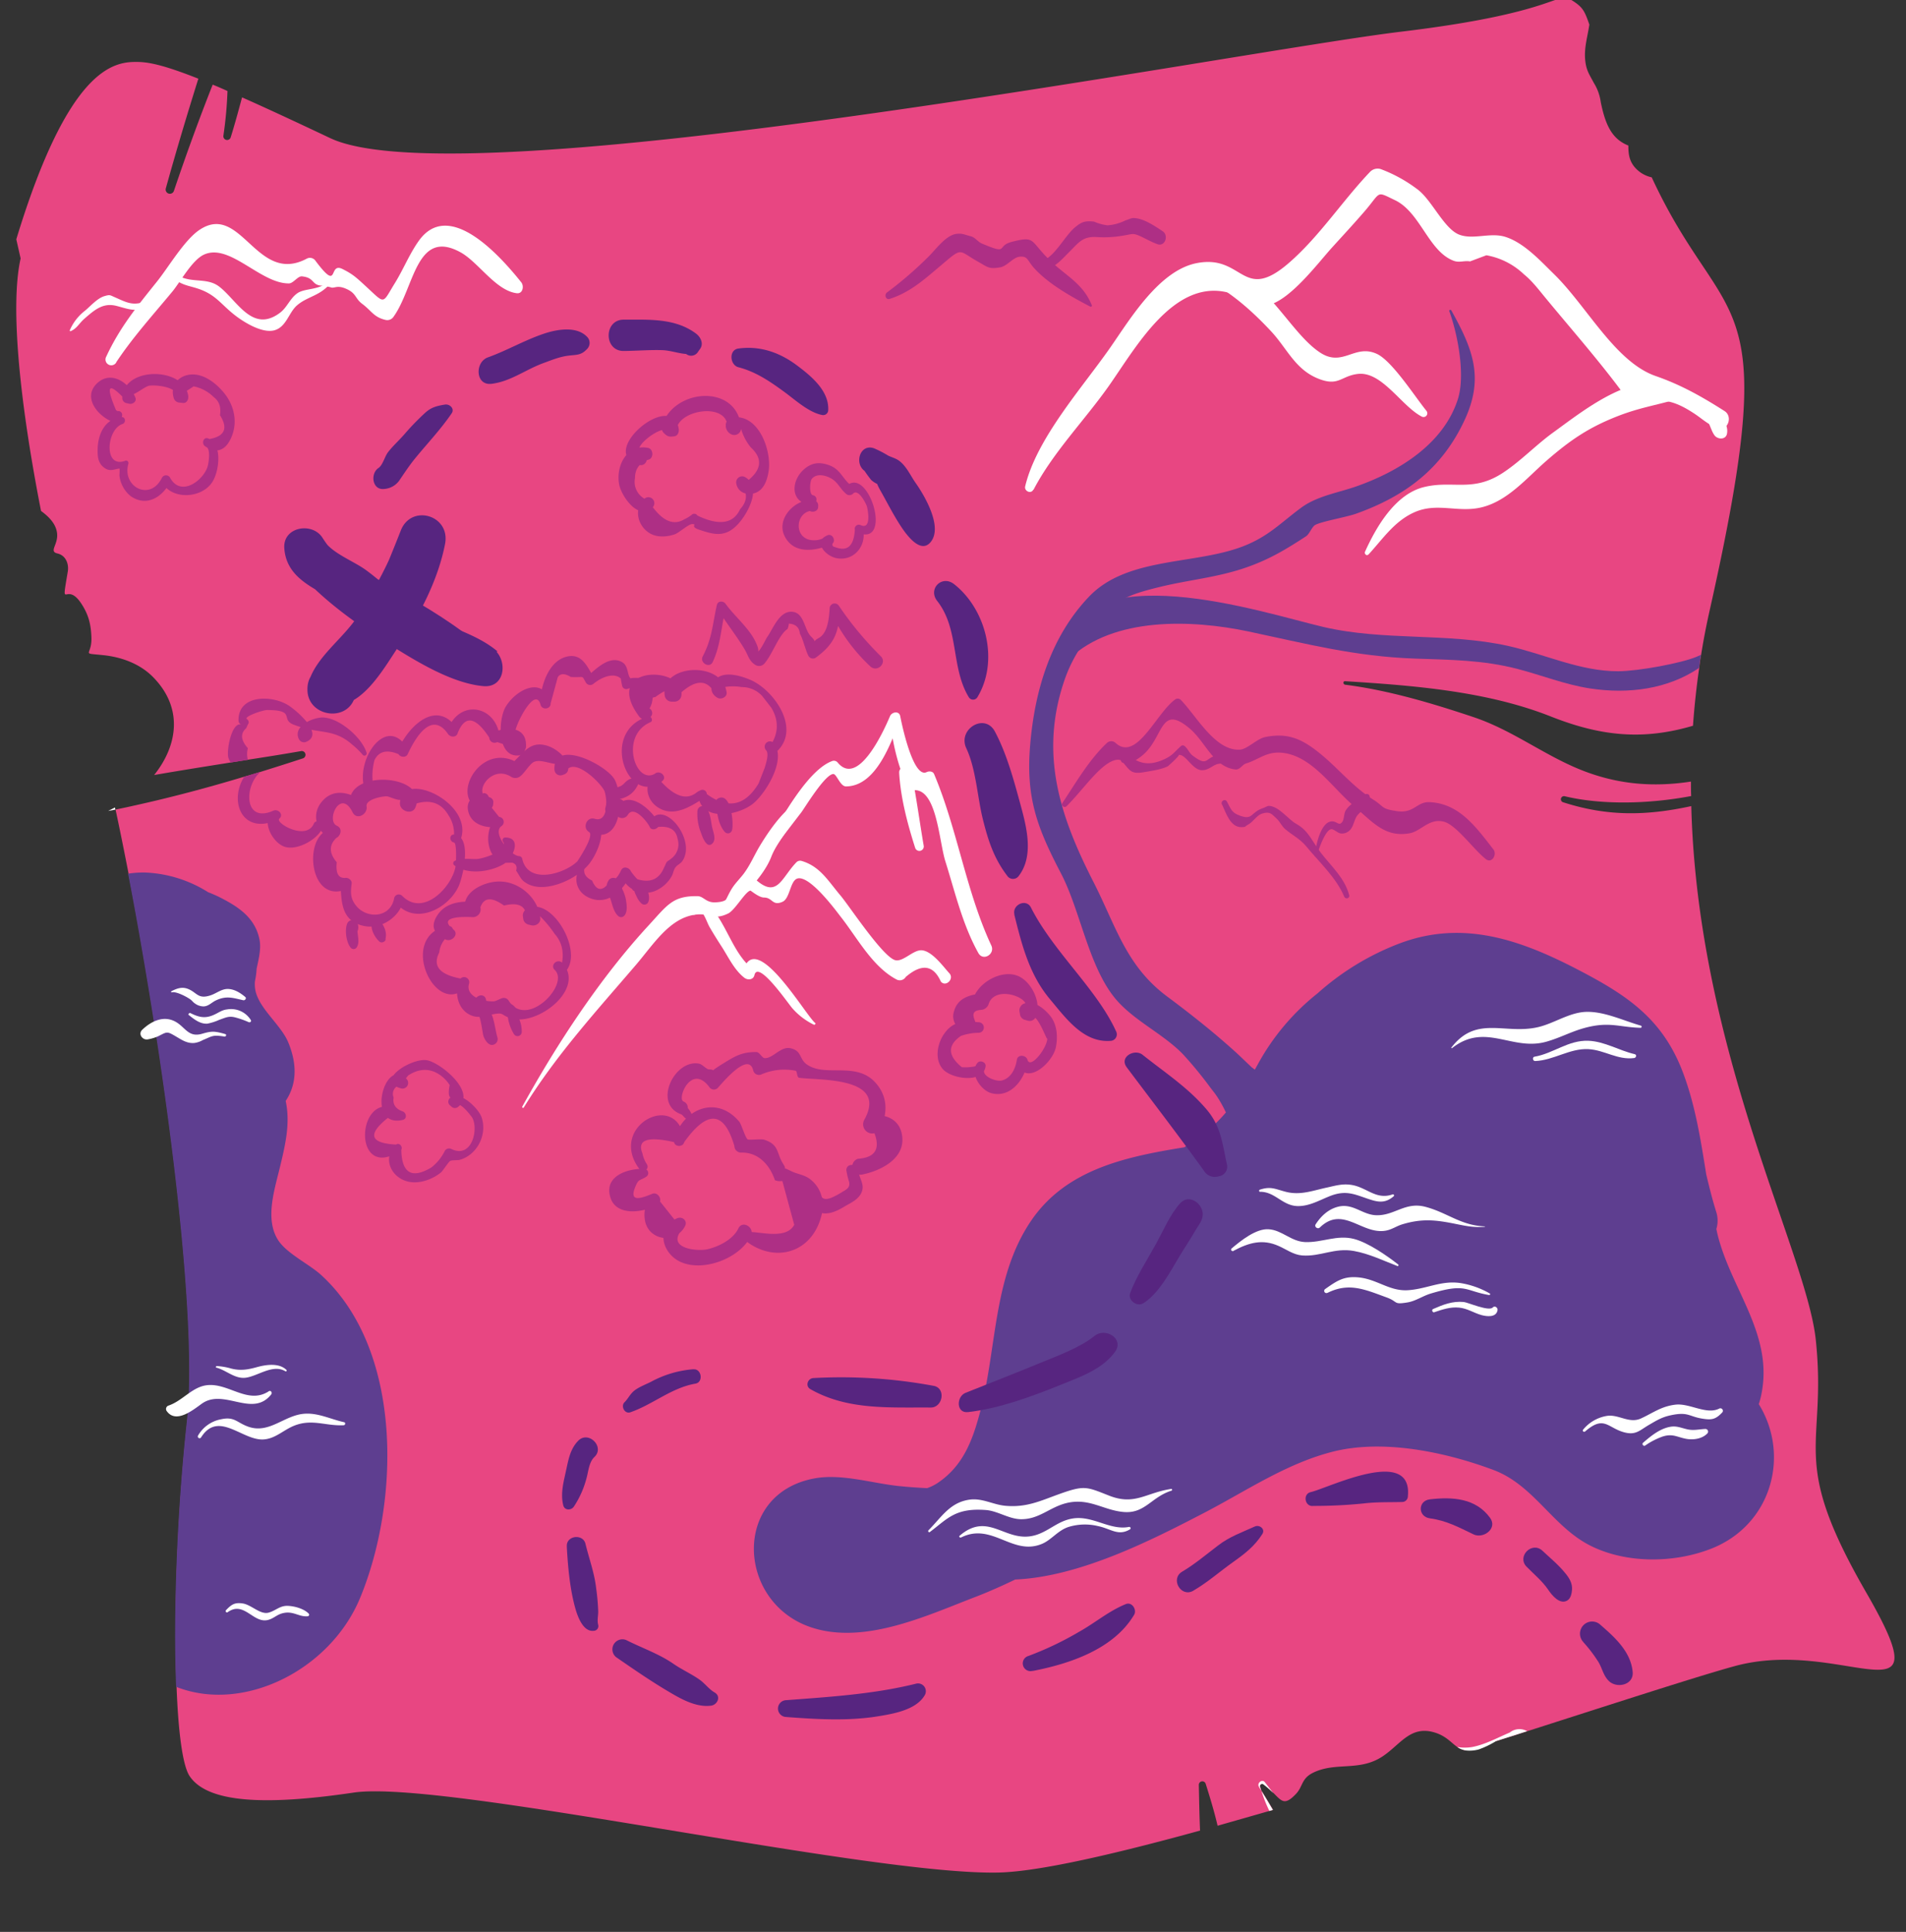 <svg xmlns="http://www.w3.org/2000/svg" viewBox="0 0 760 770"><rect x="0" y="0" width="760" height="770" fill="#333333" stroke="none"/><defs><style>.cls-1{fill:#572580;}.cls-2{fill:#e84682;}.cls-3{fill:#5e3e90;}.cls-4{fill:#fff;}.cls-5{fill:#ae2f85;}</style></defs><g id="Vrstva_1" data-name="Vrstva 1"><path class="cls-1" d="M239.37,564.36c1.47,1.27,3.23.68,4.88.39s2.95-.49,4.32-.76c3-.59,5.94-1.3,8.91-1.93a73.89,73.89,0,0,0,8.76-2.33c3.38-1.16,7.73-2.46,8.42-6.48a3.35,3.35,0,0,0-2.29-4,7.92,7.92,0,0,0-2.46-.35,8.46,8.46,0,0,0-3.57,1.3c-.68.35-1.36.67-2,1l-.87.39.15-.06-.54.22c-2.89,1.15-5.86,2.06-8.82,3a64.44,64.44,0,0,0-9.05,3.12,32.12,32.12,0,0,0-3.93,2.09,6.16,6.16,0,0,0-2,1.71,2.37,2.37,0,0,0,.18,2.74Z"/><path class="cls-1" d="M359.4,679.77c-.67,1.16-2.14.59-1.06.59.25,0,.5-.05.76,0a12.77,12.77,0,0,0,2.39-.08c1.73-.25,3.77-.57,5.27-.77,3.57-.47,7.11-1.13,10.69-1.62,2.67-.38,5.36-.7,8-1.28,3.29-.72,8.41-2,8.53-6.13l-.51,1.9c.09-.2.76-1.71.32-.71a4.52,4.52,0,0,0,.45-1.82,3.1,3.1,0,0,0-2.25-3,8.17,8.17,0,0,0-1.77-.17l1.9.51c-1.74-1-3.09-.55-4.77.14.65-.27.22-.09-.19,0l-.93.31c-1.39.42-2.79.79-4.22,1.08-2.77.56-5.58.88-8.36,1.36-3.95.69-7.86,1.47-11.76,2.42a19.73,19.73,0,0,0-5,1.64,4.09,4.09,0,0,0-1.77,5,2.35,2.35,0,0,0,4.25.56Z"/><path class="cls-1" d="M280.11,555a24.71,24.71,0,0,0,3.64.86c1.07.09,2.15.06,3.22.12,2.42.13,4.84.29,7.26.45s4.72.31,7.07.57,4.88.82,7.2.58a3.71,3.71,0,0,0,0-7.42,56.11,56.11,0,0,0-7,.19c-2.43.06-4.86-.06-7.3-.12s-4.68-.07-7,0c-1.15,0-2.32.08-3.46.2a13.17,13.17,0,0,0-3.64,1.19c-1.47.58-1.82,2.91,0,3.35Z"/><path class="cls-1" d="M519.25,311.08a12.48,12.48,0,0,0,3.62-3.51,30,30,0,0,0,2.68-3.93,71.88,71.88,0,0,0,4.09-9.3c1.07-3,2-6,3.17-8.9.52-1.34,1.11-2.67,1.53-4a10.93,10.93,0,0,0,.59-2.88,7.38,7.38,0,0,0-.19-1.7,2.25,2.25,0,0,0-.41-1.05q.39,1.61.27.63c-.17-2-2.49-4-4.48-2.57a7.31,7.31,0,0,0-1.09.91l1.44-.84a7,7,0,0,0-4.18,3.9,29.31,29.31,0,0,0-1.69,4.79c-.81,3-1.61,5.91-2.47,8.85s-1.67,5.89-2.69,8.77c-.52,1.48-.93,3-1.51,4.44a22.89,22.89,0,0,0-1.47,4.29,1.92,1.92,0,0,0,2.79,2.14Z"/><path class="cls-1" d="M534.33,263.55c.5-1,1-2.11,1.43-3.18.23-.51.44-1,.65-1.54.1-.23.53-.81.11-.2a10.35,10.35,0,0,0,1.09-2.53,60.79,60.79,0,0,0,2.39-9.4,58.8,58.8,0,0,0,1.14-10.24c0-3.65-.31-7.67-3.8-9.72-2.34-1.37-4.66.06-5.59,2.28.82-1.93-.39.95-.3.68a5.66,5.66,0,0,0-.15.59,11.08,11.08,0,0,0-.14,2.7c0,1.31.21,2.61.23,3.92a88.4,88.4,0,0,1-.4,8.91c-.14,1.5-.28,3-.45,4.5-.08.76-.18,1.51-.27,2.27.14-1.09,0,.12-.06.34-.08.61-.17,1.22-.24,1.83-.15,1.33-.14,2.64-.3,4,0,.26-.07.51-.1.76s0,.33,0-.08c0,.16-.05.32-.07.48-.1.51-.18,1-.28,1.52a2.83,2.83,0,0,0,1.61,3.3,2.77,2.77,0,0,0,3.49-1.15Z"/><path class="cls-1" d="M532.42,209.23a15,15,0,0,0-.11-2.22c-.1-.68.05.62,0-.31,0-.14,0-.29,0-.42-.11-.52,0,0-.1.24.57-1.36-.28-3.9-.51-5.38-.08-.5,0,.38,0,.38a3,3,0,0,1-.07-.62c0-.31,0-.63,0-1s-.08-.63-.12-.92c-.18-1.34-.06-.29,0,0a10.57,10.57,0,0,1-.14-1.13c-.17-1.42-.33-2.84-.49-4.26-.68-6.11-1.4-12.27-4-17.91-1.63-3.52-4.61-8.1-8.85-8.28-3.18-.14-4.85,3-4.37,5.74a8.16,8.16,0,0,0,2.23,3.56c.16.18.58.86.79.93q-.68-.9-.21-.27l.34.5A19.2,19.2,0,0,1,518,180c.19.37.36.74.54,1.11.58,1.26-.19-.56.11.26a53.2,53.2,0,0,1,2.52,10.05c.56,3.42.76,7,1.69,10.37a43.55,43.55,0,0,0,1.35,4.75,4,4,0,0,0,1.06,1.82c-.32-.47-.37-.51-.14-.13s.38.66.57,1a8.94,8.94,0,0,0,1.78,2.1,2.94,2.94,0,0,0,5-2.06Z"/><path class="cls-1" d="M506.65,155.13c-.1-.12-.21-.24-.31-.37,0,0,.3.39.11.13a11.58,11.58,0,0,0-.88-1.11,17.47,17.47,0,0,0-1.4-1.31,18.82,18.82,0,0,0-4-2.59,48.59,48.59,0,0,0-9.19-3.42,64.6,64.6,0,0,0-19.79-1.8A26.09,26.09,0,0,0,460.8,147a4.29,4.29,0,0,0-1.76,5.37,4.38,4.38,0,0,0,5.07,2.49c.19,0,1.2-.18.35-.07l.74-.09c.76-.1,1.5-.28,2.26-.41a7.65,7.65,0,0,0,.94-.15,5.26,5.26,0,0,0-.54.07l1.37-.18c.8-.11-1,.11.06,0l1.18-.11a59.34,59.34,0,0,1,8.64-.11c1.52.09,3,.22,4.55.41a3.31,3.31,0,0,0,.68.08l-.36-.05,1,.16c.84.13,1.67.28,2.5.44a77.41,77.41,0,0,1,8.49,2c1.38.43,2.71,1,4.07,1.45l1,.34c.24.09,1.05.44.38.14.45.2.89.4,1.34.57.09,0,.54.21.2.05s.26.18.27.19a2.82,2.82,0,0,0,3.63-.73,2.87,2.87,0,0,0-.22-3.69Z"/><path class="cls-1" d="M451.83,163.62c-.62.5-1.25.95-1.87,1.49l1.2-.69c-1.73.66-2.63,2.11-3.74,3.51-.17.21,0,0-.26.32a15,15,0,0,0-1,1.3c-.4.63-.76,1.29-1.12,1.94a66.75,66.75,0,0,0-3.83,8.44,67.52,67.52,0,0,0-2.45,8.26c-.7,2.92-1.46,6.3-.76,9.3s4.92,3.37,6.4.84c1.35-2.34,1.76-5.34,2.33-7.94s1.34-5.32,2.11-7.95a79,79,0,0,1,2.68-7.81c-.18.44.09-.2.15-.35s.25-.57.39-.85c.23-.5.47-1,.66-1.51,0,0,.35-.93.19-.55.59-1.42,1.61-2.76,1.64-4.34l-.37,1.37c.32-.74.6-1.49,1-2.18,1.24-2.23-1.54-4.11-3.37-2.6Z"/><path class="cls-1" d="M430.83,211.64a8.36,8.36,0,0,1-.09,2.16q.38-1.08-.12.18c0,.2-.08.41-.13.61s-.15.6-.24.9a16.9,16.9,0,0,1-1.57,3.72c-.75,1.42-1.65,2.79-2.53,4.14-.46.7-.95,1.4-1.44,2.08l-.77,1c-.17.22-.15.2,0-.06l-.45.58c-2.13,2.65-4.34,5.24-6.58,7.8-1.05,1.2-2.06,2.4-3,3.66a15.54,15.54,0,0,0-1.53,2.24,3.2,3.2,0,0,0-.46,1c-.23,1.31-.18,1.31.16,0,.12.22-.51,1.19-.65,1.54-1,2.38,2.45,5,4.52,3.47a8.7,8.7,0,0,1,1.12-.79l-1.77.47a4.55,4.55,0,0,0,2.82-1.1l.43-.44c-.42.33-.39.3.1-.08.7-.61,1.31-1.29,1.95-2,1.11-1.19,2.14-2.45,3.2-3.68a96,96,0,0,0,6.81-8.76,35.89,35.89,0,0,0,4.67-9.45,19.54,19.54,0,0,0,.41-9.93c-.55-2.76-4.95-2.12-4.87.66Z"/><path class="cls-1" d="M398.23,251.92a45.05,45.05,0,0,1-7.52,6.93c-.33.27-.81.62-1.51,1.12s-1.34.94-2,1.39c-1.4.92-2.81,1.84-4.24,2.73-3.36,2.08-6.78,4.06-10.12,6.19A46.55,46.55,0,0,0,369,273a11.36,11.36,0,0,0-1.13.95,4.84,4.84,0,0,0-1.06,1.66c-.59,1.39-.21.16.66-.84l4.58-.59h0l1.73,2.25c0-.07,0-.13-.06-.2a3.66,3.66,0,0,0-3.41-2.59,4,4,0,0,0-3.79,2.81c-.63,1.62.44,3.39,1.73,4.26,1.55,1.06,3.69.57,5.14-.35a11.74,11.74,0,0,0,2.08-1.63c-.68.74-.44.32-.12.1l1-.65c3.57-2.37,7.26-4.54,10.88-6.83a68.68,68.68,0,0,0,9-6.73,31,31,0,0,0,3.8-4.16,35,35,0,0,0,3.16-4.75,3.12,3.12,0,0,0-4.9-3.78Z"/><path class="cls-1" d="M354.12,277.56a12.34,12.34,0,0,1-1.22.38l-.66.17c-.32.09-.36-.08.16,0a4,4,0,0,0-.49,0,22.22,22.22,0,0,0-4.63.68c-3.4.61-6.78,1.46-10.17,2.15-3.67.74-7.37,1.44-11.08,2l-2.78.41c-.75.11.25,0,.33,0-.27,0-.53.07-.8.1l-1.32.16c-1.63.19-3.26.35-4.89.46s-3,.16-4.43.12c-.58,0-1.15-.1-1.73-.13,1.74.1.73.09.27,0s-.85-.1-1.28-.17c1.32.18,1.25.17-.22,0-.42.05-.84.1-1.26.17-3.15.46-4.21,5.24-1.9,7.21s6.19,1.85,9.22,1.67a101.13,101.13,0,0,0,11.12-1.39,127.73,127.73,0,0,0,22-5.42,15.37,15.37,0,0,0,5.38-2.76s-.59.46-.19.16a6.31,6.31,0,0,0,.81-.68c-.56.56.13-.05.36-.19.58-.37,1.12-.78,1.66-1.2,1.8-1.41-.16-4.62-2.25-3.85Z"/><path class="cls-1" d="M191.41,249.79a19.35,19.35,0,0,1,2.39.83c.46.21,1.73.88,2.47,1.3.45.26.91.52,1.35.8.09.05,1,.61.3.14.42.27.78.59,1.2.86,1,.64,2,1.3,3,2,.2.14,1.54,1.15.88.64q.76.6,1.53,1.23c1,.79,1.9,1.61,2.84,2.44,1.77,1.57,3.51,3.16,5.29,4.71,2.19,1.9,6.15,4.71,8.78,2s-.34-6.34-2.49-8.32a85.87,85.87,0,0,0-12.32-9.4,27.25,27.25,0,0,0-7.66-3.55,15.29,15.29,0,0,0-4-.52,8.19,8.19,0,0,0-1,.11c-.31.07-.32.08,0,0l-.54,0a6.47,6.47,0,0,0-1.89.47c-1.85.78-2.2,3.49,0,4.15Z"/><path class="cls-1" d="M231.25,274.79l.08.15c-.29-.66-.25-.55.13.34a5.5,5.5,0,0,0,.77,1c.31.34.63.66.93,1a26.13,26.13,0,0,0,2.52,2.3,50.85,50.85,0,0,0,7,4.88,45,45,0,0,0,8,3.78,20.19,20.19,0,0,0,7.72,1.36,21.87,21.87,0,0,0,2.55-.29c.25,0,.49-.09.74-.16l1.11-.47q2.08-1.53-.43.11c.48.23,2.49-1.25,2.81-1.57,1.28-1.27.57-1.15.42-.57a9,9,0,0,1,1.07-1.3,3.65,3.65,0,0,0-2.06-5.44,4.2,4.2,0,0,0-2.14,0c-1.28.28.79-.26,1,.14-.3-.56-3-.08-3.47.15h1.69a3.29,3.29,0,0,0-1.49-.14c-.25,0-.5.05-.76.06a11.75,11.75,0,0,1-1.57,0c-.48,0-1-.34.19,0a5.4,5.4,0,0,0-.82-.14c-.56-.11-1.13-.21-1.69-.34a30.43,30.43,0,0,1-3.48-1.08l-.88-.34c-1-.41,1,.45,0,0-.68-.31-1.37-.62-2-.95-2.65-1.3-5.21-2.73-7.83-4.06-1.92-1-1-.22-.81-.35a5.15,5.15,0,0,1-1-.49,18.21,18.21,0,0,0-2.36-1,11.33,11.33,0,0,0-3.49-.73,2.84,2.84,0,0,0-2.42,4.23Z"/><path class="cls-1" d="M276.17,293.15l.49,0c.07,0,.48.07.08,0s.44.09.56.12c.33.07.66.18,1,.25.11,0,.47,0,.07,0s.13.05.28.12c1.43.67,2.92,1.15,4.4,1.71a24.14,24.14,0,0,0,8.1,2,10.61,10.61,0,0,0,2.58-.25,4.66,4.66,0,0,0,3.52-3.78,4,4,0,0,0-2.46-4.31,5.3,5.3,0,0,0-2-.49,9,9,0,0,0-1.37.18c.24,0,1.12-.07.4-.07-.53,0-1.07-.05-1.6-.05s1,.14.45.06l-1.28-.17.43.06c-.16,0-.33-.06-.5-.09-1.29-.22-2.58-.51-3.87-.79a22.09,22.09,0,0,0-5.23-.75,27,27,0,0,0-4.83.43,3,3,0,0,0,.79,5.79Z"/><path class="cls-2" d="M691.66,664.07C677.29,668,646.15,678.12,609,690h0c-1.76.54-3.52,1.13-5.32,1.71-2.34.72-4.73,1.49-7.12,2.25h0c-3.92,1.22-7.84,2.48-11.85,3.74a8.4,8.4,0,0,1-3.61-1.39c-2.43-1.67-4.32-4.24-8.69-5.68-9.73-3.15-13.65,4.24-20.73,9.15-9.5,6.57-19,2.2-28.25,6.85-4.55,2.29-3.92,5.49-6.67,8.37-4.46,4.69-5.63,3-8.87-.26a34.28,34.28,0,0,0-4.1-3.61.89.89,0,0,0-1.31,1c.18.5.36,1.08.59,1.67,1.53,2.48,3.06,5,4.55,7.57-.5.13-.95.27-1.4.4-7,2-14,4-20.72,5.91-1.31-5.64-3-11.18-4.73-16.67a1.4,1.4,0,0,0-2.75.36c.13,6,.22,12.12.49,18.24-34.69,9.55-64.25,16.31-80.11,16.72-51.76,1.3-221.58-37.17-257.4-31.86s-58.39,4-65.42-6.62c-2.74-4.14-4.5-17.39-5.18-35.64-1.17-28.43.23-69,4.28-105.88.09-1,.23-2.07.32-3.2.18-2.43.36-5,.45-7.84,1.21-33.52-4.82-89-12.93-142-.32-2.07-.63-4.14-1-6.17-3.24-20.68-6.76-40.82-10.27-59-1.76-9-3.47-17.57-5.18-25.46,2.75-.54,5.4-1.12,7.79-1.66,14.69-3.25,29.2-7.12,43.57-11.45,1.49-.4,3-.85,4.42-1.3a2.85,2.85,0,0,0,.54-.18l1.44-.41q8.52-2.64,17-5.41a1.5,1.5,0,0,0-.81-2.88c-7,1.22-14.06,2.34-21.09,3.42L92,303.9c-10.18,1.62-20.41,3.24-30.54,5,9.23-11.53,11.89-26.54-.45-39.06-5.19-5.27-12.48-7.93-19.69-8.7-9.47-1-4.6.45-4.87-7.07-.18-5.32-1.17-9.19-4.1-13.61-6.13-9.19-8.11,4-5.32-12.66.5-3-.76-6.44-4.14-7.21-3.79-.9,1-3.83-.32-9.1-.76-3.15-3.24-5.67-6.21-7.84C8.58,164,3.71,123.27,8.22,103L6.5,95.38C27.32,26.9,45.39,24.55,54.67,24.69c4.95,0,11.4,1.53,24.42,6.67-4.55,14.51-8.92,29.1-13,43.84a1.69,1.69,0,0,0,3.25.9C74.09,62,79.27,47.76,84.81,33.74c1.85.73,3.78,1.58,5.9,2.53A160.13,160.13,0,0,1,89.09,54a1.5,1.5,0,0,0,2.88.81c1.67-5.32,3.11-10.68,4.55-16,9.33,4.14,20.82,9.46,35.1,16.22C184.7,80.2,492.51,20.59,558.84,12.61s61-17.25,69-11.8c3.28,2.25,4.1,3.74,5.9,9v0c-.68,4.64-2.12,9.14-1.67,14,.41,4.24,1.58,5.68,3.43,9.19a19.38,19.38,0,0,1,2.79,7.71c1.8,8.78,4.28,14.64,11,17.3,0,4,.49,7.52,4.77,10.68a12.81,12.81,0,0,0,4.55,2c29.38,63.39,52.9,40.1,23.16,172.34-1.35,6-2.52,12-3.47,18-.31,1.76-.58,3.52-.76,5.23-1.13,7.75-1.94,15.45-2.48,23-19.87,5.86-36.63,4.24-56.68-3.69-25.5-10.09-54.7-12.35-82-14.06-.95-.09-.9,1.26,0,1.4,17.12,2.16,34.83,7.43,51.23,12.93,16,5.36,28.79,15.77,44.47,21.67,14,5.27,27.79,6.22,42.17,4,0,1.94,0,3.87.09,5.77-17.62,3.33-36.27,3.47-50.37.09a1.24,1.24,0,0,0-.68,2.39c17.75,5.72,33.21,5.4,51.09,1.53,2.53,97.9,46,177.88,49.65,212.75,4.6,43.79-11.22,46.45,20.19,100.83S735.32,652.13,691.66,664.07Z"/><path class="cls-3" d="M487.94,483.94c2.85,18.09.25,35.45-8.36,51.6a2.3,2.3,0,0,0,2,3.44c9.36.1,14.91-9.29,17.76-17.19,5.11-14.16,1.06-27.57-4.62-40.69-1.79-4.16-7.34-.92-6.75,2.84Z"/><path class="cls-3" d="M466.5,543.53c-13.86,13-34.35,24.16-53.61,25.53a2.48,2.48,0,0,0-.65,4.84c21.71,8.22,45.82-9,60.48-24.14,3.95-4.09-2.09-10.1-6.22-6.23Z"/><path class="cls-3" d="M277.56,138.84a.18.18,0,0,0,0-.36.18.18,0,0,0,0,.36Z"/><path class="cls-3" d="M701.31,559.66c.24-.86.52-1.73.73-2.6,5.81-24.71-11.83-42.79-17.26-65.37-.14-.61-.26-1.24-.4-1.85a11.36,11.36,0,0,0-.11-7c-1.51-4.85-2.74-9.79-3.92-14.75-2.18-13.61-4.3-27.25-9.13-40.21-8.1-21.77-22.32-31.16-42.07-41.42-22.64-11.76-45.62-20-71-10.47a104.69,104.69,0,0,0-32.73,19.88,92.66,92.66,0,0,0-24,28.55c-9.1,16.5-16.45,25.09-29.21,32.87l-1.54.24c-22.95,3.77-46.12,9-59.75,29.36-15.06,22.48-13.34,50.33-20.13,75.93-3,11.28-6.73,21.45-17,28.31a19.14,19.14,0,0,1-4.11,2c-3.45-.17-6.91-.41-10.4-.75-10.93-1-23.24-5.11-34.21-3.19-33.17,5.84-31.41,49.15-2,59.29,21.27,7.35,46.38-4.52,65.88-12,5.43-2.09,10.68-4.44,15.85-6.93,25.86-1.11,54.48-15.76,75.2-26.5,16.64-8.63,32.47-19.5,50.95-24.33,20.19-5.29,45.08-.09,64.43,7.11,16.15,6,23.6,22.42,38.46,30.06,14.44,7.41,33.71,7.19,48.55,1.34C706.39,607.77,713.93,580.07,701.31,559.66Z"/><path class="cls-1" d="M294.44,146.37c7,1.81,12.64,5.7,18.35,9.87,4.28,3.13,9.68,8.13,15,9.16a2,2,0,0,0,2.45-1.86c.44-7.81-6.9-13.75-12.59-18-6.89-5.13-14.69-7.79-23.21-6.63-3.93.53-3.44,6.57,0,7.46Z"/><path class="cls-1" d="M344.73,187.69q1.25,1.86,2.64,3.61a9.54,9.54,0,0,0,2.38,1.57,20.91,20.91,0,0,0,1.38,2.77c2.37,4.2,4.6,8.59,7.16,12.67,2,3.2,8.4,13.21,12.85,7.68,4.88-6.06-2.58-18.59-6-23.45-2.13-3-3.9-7.21-7.11-9.22-1.18-.74-3-1.27-3.85-1.71a43.56,43.56,0,0,0-5.64-2.92c-5.6-2-8,6-3.8,9Z"/><path class="cls-1" d="M373.71,239.54c8.86,11.28,5.37,26.55,12.63,38.41a2,2,0,0,0,3.35,0c8.81-14.46,3.53-35.11-9.26-45.13-4.84-3.79-10.53,1.88-6.72,6.72Z"/><path class="cls-1" d="M385.3,298.22c3.93,8.4,4.4,19.51,6.64,28.44,2.1,8.41,4.36,15.41,9.64,22.35a2.79,2.79,0,0,0,4.71,0c6.07-8,3-19.59.61-28.35-2.66-9.73-5.46-20.22-10.2-29.1-4.06-7.59-14.95-.92-11.4,6.66Z"/><path class="cls-1" d="M404.44,364.51c3,12.09,6,23.95,14.23,33.75,6.41,7.64,13.33,17.37,24.07,16.6A2.6,2.6,0,0,0,445,411c-7.62-16.74-25.09-31.79-33.92-49.29-1.89-3.74-7.55-1.09-6.59,2.78Z"/><path class="cls-1" d="M449.2,425.3c10.34,13.78,20.84,27.4,30.93,41.42a5,5,0,0,0,5.45,2.21l1-.23a3.86,3.86,0,0,0,2.64-4.66c-1.88-8.37-2.27-15.06-8.23-22-7.46-8.71-16.5-14.55-25.39-21.63-3.24-2.57-9.37.89-6.36,4.91Z"/><path class="cls-1" d="M372.27,552.35a201.71,201.71,0,0,0-47.94-3.1c-2.27.12-3.34,3.21-1.2,4.42,14.85,8.46,31.52,7.19,48,7.33,4.82,0,6.15-7.72,1.17-8.65Z"/><path class="cls-1" d="M276.56,545.73a42.15,42.15,0,0,0-16.79,4.91c-2.14,1.11-4.64,2-6.58,3.42s-2.64,3.34-4.18,4.84,0,4.75,2.31,4c9-3.1,16.39-9.77,26-11.43,3.2-.56,2.48-5.94-.78-5.71Z"/><path class="cls-1" d="M230.54,574.26c-3.08,3.16-3.81,7.17-4.72,11.32-1,4.79-2.44,9.49-1.22,14.41.52,2.07,3.1,2.06,4.19.55a37.72,37.72,0,0,0,5-11.1c.83-2.8,1-6.63,3.21-8.71,4.29-4-2.34-10.7-6.47-6.47Z"/><path class="cls-1" d="M226,616.3c.43,8.05,1.25,17.2,3.46,24.93.91,3.17,3.11,9.28,7.29,8.76a1.87,1.87,0,0,0,1.78-2.34c-.48-1.83,0-3.47,0-5.3a87.21,87.21,0,0,0-.81-9.26c-.69-6.17-2.82-11.79-4.27-17.79-1-4.1-7.66-3.3-7.43,1Z"/><path class="cls-1" d="M245.71,660.52c6.56,4.52,13.37,9.23,20.21,13.3,5.14,3.06,11.41,6.81,17.61,6,2.57-.34,4.09-3.72,1.42-5.25-2.26-1.3-3.85-3.59-6-5.11-3.34-2.36-7.09-4-10.44-6.33-5.8-4-12.52-6.28-18.8-9.45a4,4,0,0,0-4,6.84Z"/><path class="cls-1" d="M313.38,684.33c12.07.9,24.37,1.68,36.4-.22,6.24-1,15.6-2.53,19-8.54a3.11,3.11,0,0,0-3.48-4.52c-16.85,4.2-34.67,5.29-51.92,6.59a3.35,3.35,0,0,0,0,6.69Z"/><path class="cls-1" d="M411.72,666c14.81-2.85,32.36-8.69,40.5-22.4,1.18-2-.84-5.25-3.28-4.27-6.79,2.73-12.24,7.47-18.57,11a128.3,128.3,0,0,1-20.29,9.68,3.08,3.08,0,0,0,1.64,5.94Z"/><path class="cls-1" d="M475.81,634c5.71-3.31,10.57-7.65,15.93-11.45,4.65-3.3,8.54-6.31,11.61-11.14,1.29-2-1.16-3.85-3-3-5.1,2.33-10,4-14.55,7.49-4.77,3.6-9.26,7.46-14.42,10.51-4.87,2.88-.47,10.45,4.44,7.6Z"/><path class="cls-1" d="M523.35,600.21a195.66,195.66,0,0,0,20.54-1c5.23-.62,10.11-.41,15.28-.57a2.26,2.26,0,0,0,2.2-2.2c2-20.22-31.46-3.44-38.77-1.72-3.1.73-2.42,5.57.75,5.53Z"/><path class="cls-1" d="M570.11,605.16c6.64.87,11.55,3.57,17.46,6.4,3.88,1.85,9.69-2.31,6.59-6.59-5.74-7.9-15.06-8.41-24-7.38-4.89.56-4.82,6.94,0,7.57Z"/><path class="cls-1" d="M608.73,624.45c2.91,3,6.27,5.71,8.61,9.18,1.41,2.09,4.55,6.06,7.58,4.29,1.38-.81,1.78-2.73,1.9-4.2.22-2.62-1-4.64-2.6-6.6-2.68-3.35-6-6.07-9.14-9-4.18-4-10.4,2.21-6.35,6.35Z"/><path class="cls-1" d="M631.37,654.55a56.93,56.93,0,0,1,6,7.88c1.59,2.65,2,5.72,4.44,7.82,3.21,2.72,9.63,1.25,9.2-3.81-.67-8-7-13.76-12.74-18.73a4.84,4.84,0,0,0-6.85,6.84Z"/><path class="cls-1" d="M278.3,140.26l.88-1.24c1.47-2.08.18-4.65-1.56-6-8.41-6.34-19-5.58-28.92-5.62-8,0-8,12.57,0,12.49,5-.05,10.14-.47,15.15-.34,4.46.11,8.23,2.12,12.73,1.43l-4.24-1.12,1,1a3.21,3.21,0,0,0,5-.64Z"/><path class="cls-1" d="M234.15,134.31c-4.22-4.49-12.12-3.06-17.39-1.27-7.73,2.61-14.62,6.68-22.22,9.4-5.27,1.89-5,11.31,1.42,10.54,7.64-.91,13.62-5.69,20.76-8.28,3.29-1.2,6.41-2.51,9.9-2.94s5.08-.1,7.53-2.72a3.42,3.42,0,0,0,0-4.73Z"/><path class="cls-1" d="M177.42,161.25c-3.23.54-5.44,1.06-7.85,3.25a98.11,98.11,0,0,0-8.1,8.33c-2.17,2.54-4.77,4.82-6.78,7.45-1.3,1.7-2.06,5.1-3.78,6.25-3.33,2.22-2.53,8.9,2.26,8.36a8.11,8.11,0,0,0,6.39-3.89c2.05-3,3.81-5.68,6.16-8.54,4.79-5.83,10.13-11.47,14.38-17.72,1.29-1.89-.83-3.8-2.68-3.49Z"/><path class="cls-1" d="M169,211.46c-2.12,9.77-10.83,19.86-16,28.18-2.71,4.35-4.75,9.05-7.75,13.21-1.77,2.46-6.53,10.86-9.06,12.31-6,3.45-1.94,14.32,4.89,11.58,5-2,5.92-4.81,8.56-9.07,4.13-6.64,8-12.5,11.54-19.55,5.25-10.54,14.84-23.49,14.05-35.82-.22-3.38-5.43-4.53-6.22-.84Z"/><path class="cls-1" d="M118.37,218c5,10.42,19.61,17,28.86,23,12.72,8.21,26.32,15.43,37.32,25.89l7.11-9.22-2-1.53c-5.23-3.92-11.58,4.59-6.94,9l1.87,1.77c5.5,5.2,13.93-3.3,8.29-8.3-20.82-18.51-47.65-28.22-69.78-45.26-3-2.3-6,2-4.69,4.7Z"/><path class="cls-1" d="M386,562.82c12.61-1.46,25.52-6.26,37.26-11,7.63-3.07,16.54-6.22,21.41-13.12,3.65-5.2-3.94-9.7-8.16-6.3-5.87,4.74-14.89,8-21.87,10.88-9.85,4.08-19.79,7.89-29.67,11.87-3.67,1.48-3.75,8.22,1,7.66Z"/><path class="cls-1" d="M456,519.39c6.26-4.13,10.48-12.29,14.27-18.62,2.08-3.48,4.35-6.77,6.35-10.29,1.33-2.33,3.27-4.25,2.92-7.15-.49-4.08-5.62-7.47-9-3.71-3.94,4.42-6.58,10.63-9.41,15.83-3.56,6.51-7.83,12.91-10.47,19.86-1.11,2.93,2.78,5.74,5.3,4.08Z"/><path class="cls-4" d="M412.13,195.16c7.77-14.9,20.56-27.87,30.18-41.58,10.74-15.32,25.57-42,46.87-37.1,5.21,1.21,10.27,6.15,15.89,5.25,8.91-1.43,20.39-16.81,26-23,4.33-4.77,8.73-9.51,12.94-14.38,6.91-8,4.44-8.28,12.22-4.57,10.17,4.85,13.39,20.5,23.5,24.19,2.23.81,4.27-.21,6.43.22l6.52-2.45a29.07,29.07,0,0,1,15,7.62c3.22,2.59,5.79,6,8.4,9.16,10.6,12.86,22,25.76,31.83,39.19,1,1.33,2.48,2.67,4.3,2.47,10.1-1.13,14.28-1.31,23.33,4.63,3.16,2.07,5.56,4.48,9.3,5.8,4.09,1.46,6.23-4.57,2.84-6.75-9.4-6-17.71-10.6-27.53-14-16.13-5.63-27.42-27.85-40.54-40.64-5.32-5.19-11.81-12.36-19.21-14.76-6.06-2-12.87,1.21-18.49-.92-6-2.24-10.8-13.46-16.42-17.85a57.51,57.51,0,0,0-15-8.32,4.22,4.22,0,0,0-4.18,1.11c-11,11.53-20.14,25.64-32.16,36.13-18.91,16.51-18.19-3.42-37,.27-14.94,2.93-26.45,22.17-34.37,33.54-11.28,16.19-29.39,36.19-34,55.42-.45,1.87,2.26,3.19,3.22,1.36Z"/><path class="cls-4" d="M568.71,163.65c-4.4-5.37-13.61-19.8-19.7-22.6-8.85-4.08-13.55,5.41-22.59-.5-13.86-9.05-24.36-36.89-44.42-32a1.78,1.78,0,0,0-.42,3.22c9.63,5,17.77,12.28,25.17,20.18,6.75,7.21,9.81,15.83,19.92,19.35,7.23,2.52,8.33-1.55,14.84-2.27,9.55-1.05,17.33,12.85,25.39,17a1.5,1.5,0,0,0,1.81-2.35Z"/><path class="cls-4" d="M545.68,221c5.68-6.16,10.17-13.08,18-16.69,9.28-4.29,17.58.23,27.16-2.12,10.38-2.54,17.93-11.68,25.71-18.47,9.71-8.46,17.1-13.41,28.55-17.88,8.53-3.32,15.11-4.29,23.37-6.68a2,2,0,0,0,.48-3.7c-15.23-10-37.41,8.1-49.65,16.93-6.83,4.94-12.89,11.35-19.94,16-12.09,8-20,2.92-31.52,5.73S548.77,210,544.29,219.9c-.38.85.66,1.86,1.39,1.07Z"/><path class="cls-4" d="M680.42,167c1.44,2,1.81,4.58,3.21,6.5,1.23,1.69,4.53,1.89,5-.66.68-3.76-2.27-6.89-5.07-9-1.82-1.35-4.44,1.32-3.14,3.14Z"/><path class="cls-5" d="M354.77,119.13c8-2.56,13.62-7.61,19.88-12.89,9.6-8.1,7-6.53,15.66-1.75,3.55,2,4.08,2.86,8.56,2.05,2.78-.51,5.06-4,7.77-4.23,3.35-.24,2.76,1.33,5.86,4.72,5.77,6.3,14.82,11.29,22.22,15.18.31.16.8-.12.65-.5-3.49-8.62-9.89-11.45-16.25-17.48-8.72-8.27-5.88-10.33-15.65-7.84-6.49,1.66-.86,5.37-12,.66-1.57-.67-2.66-2.46-4.42-2.89-2.26-.54-3.31-1.27-5.77-.93-4.16.57-8.27,6.33-10.81,8.82a150.48,150.48,0,0,1-16.77,14.5c-1.2.88-.55,3.1,1.09,2.58Z"/><path class="cls-5" d="M416.89,107.38c3.85-.78,6.61-4.13,9.32-6.8,3.94-3.9,5.44-6.47,11.21-6.09a43.57,43.57,0,0,0,10.1-.53c4.32-.64,4-1.31,7.75.46,2.09,1,4,2.07,6.16,2.88,3.14,1.18,4.69-3.46,2.17-5.14C460.3,90,456,87,452,86.9c-1.12,0-2.11.67-3.16.91a19.07,19.07,0,0,1-7.25,2,19.29,19.29,0,0,1-5.37-1.49c-3.48-.34-4.81,0-7.54,2.26-4,3.3-8,11.51-12.77,13.24a1.85,1.85,0,0,0,1,3.56Z"/><path class="cls-4" d="M46.32,144.42C53,134.34,61,125.55,68.67,116.28c3.31-4,7.94-12.67,12.71-14.82,10.24-4.63,22.5,11.61,33.82,11.5,1.77,0,3.55-3,5.23-2.81,4.77.51,3.83,3,7.06,3.64a27.58,27.58,0,0,1,4.3.7c1.52.67,2.39-1.06,6.22.61,4.18,1.82,3.45,3.78,6.41,6,3.75,2.8,4.58,5.28,9.26,6.4a3,3,0,0,0,3.3-1.34c8.27-11.59,9-35.34,26.7-25.57,7.11,3.94,14,15.24,22.36,16.28,2.46.3,3-2.87,1.8-4.36-9.38-11.75-29-32.89-40.76-16.64-3.77,5.22-6.19,11.41-9.56,16.86-5.28,8.54-3.7,8.68-11.6,1.42-3.77-3.47-5.2-4.86-9.31-6.9-5.94-3-1.06,9.69-10.76-3.23a2.67,2.67,0,0,0-3.54-.92c-20,10.62-26.09-22.52-42.69-11.53-6.07,4-12.46,15-17.09,20.73-8,10-14.79,18.24-20.16,29.83a2.29,2.29,0,0,0,4,2.31Z"/><path class="cls-5" d="M425.26,321.35c6.2-6.07,12.94-16.22,18.8-18.23,4.69-1.62,4,3.84,11.18-1.82,8.93-7,7.05-21.2,19.2-10.88,6.24,5.29,9.47,15.32,18.19,16.27,1.76.19,2.79-2,4.25-2.41,4.93-1.52,8-4.65,13.7-4.3,12.13.75,20.26,13.62,29.23,21.26,7.78,6.63,12.47,12.62,22.31,10.87,4.49-.81,7.8-6.15,13.64-4.61,5,1.33,12,11.3,16.73,14.93,2.42,1.87,4.52-1.88,3-3.87-7.2-9.29-13.67-18.22-25.35-18.85-5.27-.28-6.16,4.58-13.1,3.59-6.65-1-4.74-1.62-9.55-4.65-8.14-5.13-14-12.6-21.38-18.52-6.6-5.29-12.33-8.3-21.67-6.35-3.28.69-7.08,4.81-10,5-9.92.66-17.41-13.55-23.66-19.87a1.7,1.7,0,0,0-2-.26c-7.6,5.19-15.48,25.13-23.94,17.48a2.51,2.51,0,0,0-3.47,0C434.23,302.82,429,312,423.6,320.07c-.68,1,.82,2.1,1.66,1.28Z"/><path class="cls-5" d="M272.53,439c-2.69-1,3.08-15.27,10.27-5.78a2.18,2.18,0,0,0,3.37.43c1.31-1.36,12.37-15.07,14.18-6.92a2.38,2.38,0,0,0,3.46,1.4,23,23,0,0,1,13.45-1.36c.66.15.4,2.65,1.4,2.79,7.6,1.14,35.69-.66,25.94,16.81a3.66,3.66,0,0,0,4.08,5.3q3.58,9.51-6.59,10.18a3.26,3.26,0,0,0,1.73,6.28c7-1.43,16.34-5.9,16-14.24-.3-7.09-5.69-10-12.09-9.31l3.11,5.43c3.32-6.22,3.19-13.39-2.12-18.88-7.79-8.06-19.69-1.66-27.08-6.93-3-2.17-1.87-5.37-6.39-6.4-3.9-.9-7,4.05-10.29,3.94-1.15,0-2-2.43-3.43-2.43-5.66,0-8.2,1.5-13,4.45-10.06,6.2-.72,2.48-5.89,2.46-.88,0-2.61-2-3.81-2.26-9.74-2-18.46,15.61-7.66,20,3,1.22,4.44-3.77,1.36-4.92Z"/><path class="cls-5" d="M258,464.12a12.23,12.23,0,0,1-1.84-4.43q-3.27-8.08,12.6-4.48c.4,2.05,3.62,2,4.07,0q13.9-19.41,20,1.57a2.67,2.67,0,0,0,2.62,2.61c7.11-.23,11.58,5.21,13.5,10.89.11.33.92.25,1,.42a7.33,7.33,0,0,0,2,0l4.75,17.47c-3.12,5.79-12.81,2.9-17.78,2.85-2.27,0-2.64,2.76-1.06,3.93,11.33,8.43,25.82,4.47,29.65-10.32,1.42-5.48.16-10.87-4.22-14.44-2.54-2.08-5.08-2.06-7.82-3.42-5.65-2.8-.83.78-3.21-2.93-2.68-4.16-1.47-7.67-7.55-9.58-1.39-.43-6,.23-6.6-.14-.89-.58-2.55-6.14-3.3-7-9.08-10.91-22.49-5.12-26.07,7h4.07c-2.74-20-31.07-5.14-17.59,12.17,1.23,1.58,3.82-.47,2.76-2.14Z"/><path class="cls-5" d="M267.85,438.83c1.49,1.85,2.28,4,4.13,5.55.92.76,1.75,2.39,3.14,1.59a1.55,1.55,0,0,0,.71-1.73,8.06,8.06,0,0,0-2.34-3.33c-1.34-1.24-2.39-2.73-3.77-3.94a1.32,1.32,0,0,0-1.87,1.86Z"/><path class="cls-5" d="M337.51,466.55a28.2,28.2,0,0,0,1.06,4.49c.49,2.34-1,3-2.79,4.07a30.26,30.26,0,0,1-4.24,2.26c-2.67,1-3.86.57-5.09-2.07s-5.69-.76-4.69,2,2.81,5.49,5.86,6.18,6.53-1,9-2.53c2.27-1.36,5-2.49,6.47-4.85,2.23-3.65-.41-5.95-.86-9.52-.37-2.94-4.92-3.13-4.75,0Z"/><path class="cls-5" d="M134.41,330.64c-14.17-2.53-12.57,31.74,4.76,23.35l-3.36-1.93c.28,7.29.19,15.31,9.64,17.06,6.76,1.26,14.05-3.79,15.43-10.3l-3.16.83c7.56,9.51,21.08,2.59,25.18-6.48,1.73-3.82,5.5-20-1.8-20.54-2.06-.15-2,2.93,0,3.16l1,.12a1.51,1.51,0,0,0,1.37-.78c6.39-14.88-23.61-29-24-14.94-.08,3.08,4.83,4.77,6.15,1.67,6.12-14.41-33-15.75-25,1.89l4.79-3.7c-4.9-3.94-12-6.36-16.89-.76-4.45,5.06-2.58,11.9,3,14.72,3.27,1.63,6.11-3.41,2.84-4.87-4.56-2,1.41-15.15,6.23-5.39,1.64,3.34,6.09.81,5.58-2.35-.48-2.95,6.9-4.17,8.21-4,.79.07,5.07,2.09,5.5,1.18l6.15,1.66q8.64-2.52,12.83,4.76a13.16,13.16,0,0,1,2.19,7.68v3.16c1.16.08.77,8.4.62,9.36-1.28,8.05-12.78,20.55-21.33,11.83a1.9,1.9,0,0,0-3.15.83c-1.37,8-10.77,8.49-15.1,3.25-2.47-3-2.31-5.34-1.87-9,.15-1.22-1.14-2.2-2.23-2.23q-4.47.54-3.71-6.21-5.06-5.94.74-10.48a1.51,1.51,0,0,0-.66-2.5Z"/><path class="cls-5" d="M254.44,466.86l.95,1.59,1.47-2.58c-6.16-.22-16.05,2.59-13.53,11.22,2.31,8,13.31,6.08,18.74,3.28l-3.65-2.81c-2.17,5.24-2.53,12.3,3.59,15.14a8.6,8.6,0,0,0,11.13-4c1.15-2.18-1.09-4-3.14-3.14-8.61,3.64-6.14,13.75,1.08,17.26,9.13,4.44,24.13-1.31,28.34-10.28,1.58-3.37-3.42-6.32-5-2.93-2.05,4.35-7.8,7.24-12.25,8.28s-17.61-.46-9.38-8.72l-3.61-2.79-6-7.52c.49-1.67-1.26-3.79-3.06-3.06-4,1.63-9.22,3.64-7-2.24,1.54-4,1.8-2.74,4.53-4.53a1.72,1.72,0,0,0-.86-3.19l-1.89.06a.62.62,0,0,0-.53.93Z"/><path class="cls-5" d="M192.73,316.28c-4.14.78-7.28,2.91-5.9,7.55,1.64,5.51,8,6.39,12.72,5.7l-1.89-3.25c-4.13,3.67-4.1,13.13.75,16.44a12.76,12.76,0,0,0,3.1,1.17l2.73-.06q2.31.74,1.56,3.2c1.72,2.39,1.76,3.78,4.7,5.31,7.41,3.85,20.2-2.28,24.71-8.4,3-4,6.65-12.49,3.13-16.83l-2.8,4.83c12.26,4.82,13.3-13.5,9.7-20.93-2.89-6-24.69-17-24.16-4.32a2.37,2.37,0,0,0,3,2.27l.8-.28a2.4,2.4,0,0,0,1.7-2.22c.18-4-4.25-7.7-7.72-9-7.86-2.86-10.29,3.3-15.53,7.44l3.7-.48c-15.88-10.33-29.39,16.16-13.53,18.42a2.55,2.55,0,0,0,3.15-2.4l.05-.45c.34-2.75-4.26-3.35-4.84-.65l-.09.44,3.05-1.73c-6.61-1.55,1-13.71,9.13-8.35a3.15,3.15,0,0,0,3.7-.48c1.52-1.19,3.56-4.69,5.15-5.49,2.8-1.41,7.4,1.24,10,.66l2.66,3.46c3-7,14.64,4.66,15.63,7.62,1.08,3.26,1.5,12.5-4,10.87-3.15-.93-5,3.62-2.22,5.27,2.38,1.4-4.69,11.71-4.65,11.68-5.09,5-19.74,9.49-22-1.07a1.34,1.34,0,0,0-1.27-1c-3.24-.12-11-9.28-6.94-12a2,2,0,0,0-1-3.63l-5-6.22c1.92-.88.48-3.56-1.35-3.21Z"/><path class="cls-5" d="M258.34,285.58c-19.73,6.1-7.74,36.5,5.75,25.72,2.09-1.67-.87-4.58-2.94-2.94-4.41,3.5-3.74,10,.86,13.21,6.51,4.57,13.49-.22,18.93-3.65l-2.56-1.46c.59,11.3,15.85,8.8,22,3.76,5.06-4.17,13.46-17.81,8.06-24.15l-2.05,3.52,1.33.47a2,2,0,0,0,2-.52c9.83-9.1-1.19-24.63-10.56-28.59-3.88-1.64-10.85-3.81-14.11.15-2.1,2.56-1.78,5.36,1,7,1.44.86,3.93-.22,3.68-2.12-1.74-13.1-27.24-11.14-24.6,1.63a2.82,2.82,0,0,0,2.69,2.05H269a2.81,2.81,0,0,0,2.73-2.73c1.08-11.82-32-11.88-16.9,8.61,2.07,2.79,6.8.07,4.71-2.75q-4.68-3.57,1.82-5a29.67,29.67,0,0,1,6.48-3.68l2.8,2.8q9.54-9.09,14.22-.89l3.68-2.11a20.31,20.31,0,0,1,7.21-.06,11,11,0,0,1,8.14,3.52l3.68,4.73q4.1,6.91.47,13.65a2.11,2.11,0,0,0-2.55,3.3c1.29,1.4-.14,5.4-.58,7l-2.44,6.22q-8.06,13.42-20.64,4.22a1.72,1.72,0,0,0-2.56-1.47,5.62,5.62,0,0,0-1.55.87q-5.81,4.61-14-4.24l-2.1-3.58c-8,5.68-14.91-14.8-2.28-20.21,1.29-.55.37-2.66-1-2.25Z"/><path class="cls-5" d="M232.15,344.65c-3.69,4.13-3,10.25,2.2,12.9,7.55,3.84,13.89-2.3,16.93-8.61l-3.87-.5c2,5.63,7.74,8.91,13.55,6.76a13.67,13.67,0,0,0,6.79-5.84c.77-1.29.71-2.47,1.6-3.68.77-1.05,2-1.37,2.78-2.57,5.77-8.52-7.95-25.32-13.09-15.5h3.36c-2.76-5.09-12.35-13.53-16.62-5.47l4.78.62c-.93-3.2-2.62-4.89-6-4.66a2.93,2.93,0,0,0-2.75,2.09l-.4,1.71a2.56,2.56,0,0,0,4.66,2l1.39-1.12-3.1-.4,1.18,1.81a2.65,2.65,0,0,0,4.78.62c2.37-4.13,7.83,2.78,8.75,4.79.67,1.48,2.58,1,3.36,0q6.89-.68,7.77,4.83a7.06,7.06,0,0,1-2.77,7.93c-.39.47-1.12.65-1.56,1.22s-.6,1.42-1,2q-2.88,7.25-10.73,4.85a25.51,25.51,0,0,1-2.57-3.12c-.59-1.53-3-2.3-3.87-.5-1.41,2.89-2.07,3.5-5.15,5.4q-3.94,4.73-6.46-1.27-4.17-1.94-2.84-5.69c.1-.55-.59-1.1-1-.6Z"/><path class="cls-5" d="M178.43,369.05c-20.55,4-4.29,38.14,8,23.77l-3.2-2.47c-2.16,4.94-.94,12.14,4.77,14.4,3,1.18,5.27.14,8.16-.41,5.1-1,3.19.16,7.59,1.53,10.55,3.3,30.24-12,20.27-22.28l-2.92,2.92,1.19,1a2.11,2.11,0,0,0,2.92,0c8.13-7.77-5.63-31.39-15.42-25.07a2.85,2.85,0,0,0-1.24,3.06l.14,1a2.74,2.74,0,0,0,2,2l1.21.3c1.64.4,3.67-.82,3.53-2.7-.61-8-8.3-14.85-16.43-14.76-6.54.06-15.51,4.62-13.45,11.94l3-3.9c-5.5-.23-11.37.53-14.52,6-2.51,4.36-.57,7.06,3.65,9.08,2.41,1.15,5.54-2.1,3.1-4-7.69-6,7.33-4.92,7.77-4.91a3.11,3.11,0,0,0,3-3.9q2.08-6,9.41-.73,9.09-2.19,8.94,5.19l3.53-2.69a44,44,0,0,1,7.68,8.73q4.2,4.68,3,11.51c-2-1.69-4.88,1.08-2.92,2.92,6.13,5.76-11.2,23.79-18.37,12.23a2.26,2.26,0,0,0-2.49-1c-.88.24-2.62,1.24-3.44,1.29-3.66.21-11.47-1.67-9.85-7.09a2.05,2.05,0,0,0-3.4-2q-12.59-2.38-8.5-10.38a10.07,10.07,0,0,1,4.7-7.45,1.68,1.68,0,0,0-1.29-3.06Z"/><path class="cls-5" d="M390.14,407.43c-5.82-.5-10.05-.57-13.68,4.63-2.76,3.94-3.93,10.29-.44,14.14S392.15,432,393,424.92c.18-1.6-2.19-2.5-3.2-1.33-3.49,4,1.26,11.07,5.59,12.14,7.85,2,13.49-5.94,14.36-12.77l-4.28.58c3.31,9.92,14.36.21,15.58-6.27.81-4.32.43-9.11-2.44-12.57-2.25-2.7-6.54-6.22-10.12-4.76a2.91,2.91,0,0,0-1.94,3.42l.2,1.19a2.71,2.71,0,0,0,1.92,1.93l1.19.34a2.66,2.66,0,0,0,3-1.21c2.77-5.52-1.37-14.21-6.85-16.58-6.58-2.83-16.24,2.64-18,9.34L391.1,396c-4.65.53-9.33,1.93-10.69,7.08a6,6,0,0,0,.48,5c.43.74,3.42,3.71,2.95,1.74.71,3,5.92,2.45,5.53-.75-.32-2.67-3.41-6.11,1.73-6.56a3.39,3.39,0,0,0,3.13-2.38c2.58-8,18.15-2.18,14.43,2.35l3.18-.41,0-.15L410.59,405c3.28-1.84,7.21,11.35,7,8.61.33,3.6-6.75,12.84-7.91,8.76-.55-1.92-3.87-2.24-4.21,0-.55,3.53-2.26,7.26-5.93,8.26-2.5.68-8.82-2-6.8-4.78l-3.49-.94a19.46,19.46,0,0,1-5.71.45q-8.52-6.9-.36-12.49a22.08,22.08,0,0,1,7-1.23,2.11,2.11,0,0,0,0-4.22Z"/><path class="cls-5" d="M258.3,178.5c-8.25-1.58-12.82,7.07-11.42,14.56.92,4.88,8,14.89,13.43,9.08a2.38,2.38,0,0,0-3.36-3.36c-4.58,4.16-2.56,11.46,2.73,14.08,2.86,1.42,6.42,1.08,9.33.11,1.67-.55,5.57-4.12,7-4.09,2.33.06-1.18.89,2.68,2.21,6.53,2.23,11,3.24,16.23-2.93,3.61-4.29,8.85-14.2,2.17-18a2.39,2.39,0,0,0-3.48,2.67c.54,2.73,2.89,4.26,5.79,4,4.8-.38,6.45-5,7.08-9,1.31-8.31-4.11-23.4-14.82-21.36a3.08,3.08,0,0,0-2.26,3,3.78,3.78,0,0,0,2.05,3.56,2.72,2.72,0,0,0,4.06-2.33c-1.09-17.84-26.82-16.19-31.59-1a3,3,0,0,0,.77,2.89c1.5,1.46,2.22,1.63,4.29,1.28,1.36-.23,1.83-1.76,1.66-2.92-2.49-16.07-33.31,9.91-15.69,14.36,3,.75,4.23-3.84,1.26-4.58-6.18-1.57,9.21-12.61,9.84-8.52l2.29-3-1.06-.06,2.49,2.5c-.07-8.3,20.84-11.86,20.34-.93l5-1.36a20.52,20.52,0,0,0,4.3,9q7.11,6.57-1.26,13.22l-1.66,2.91q2.41,4.35-1.39,8.48-4.06,8.72-17,2.52a1.5,1.5,0,0,0-2-.54,13.63,13.63,0,0,1-3.18,2q-6.19,3.8-12.62-4.8L257,198.78a7.69,7.69,0,0,1-3.81-8.17q0-5.38,5.16-7.35c2.4-.37,2.31-4.31,0-4.76Z"/><path class="cls-5" d="M326.26,201.85l0-.43a2.2,2.2,0,0,0-2.13-2.13c-7.13-.52-14.89,7.52-11.17,14.6,3.81,7.27,12.55,5.67,18.6,3,2-.89.56-4.37-1.51-3.57-6.07,2.39-1,8.16,3.26,9.09,7.44,1.63,12.73-5.5,10.61-12.11l-2,2c14.56,6,4.19-27.61-4.68-18.3l2.42-.31c-3.7-2.58-4.27-6.51-9-8.25-3.42-1.25-6.29-1.2-9.22.93-5.86,4.26-7,13.53,1.58,14.93l.54-4c-1.74-.1-2.31.05-3.44,1.35a2.27,2.27,0,0,0,1,3.74l.45.15c3,1,4.07-4.15.6-4.5l-.46-.05,1.93,3.37-.07,0c2.09-.21,2.95-3.47.53-4-1.5-.31-1.24-5.46-.38-6.52,2-2.41,5.79-1.3,7.83-.07,2.66,1.61,3.49,4.09,5.75,6a2,2,0,0,0,2.82,0c2.11-2.25,5.15,3.91,5.5,4.91s2.07,9.64-2.41,7.64a1.63,1.63,0,0,0-2.35,1.81q-.57,9.78-7.87,6.93c-.92-.15-1.26-.65-1-1.49l-2.76-2.76c-1.55,1.47-4.5,1.8-6.46,1.33-6.5-1.55-5.27-11.56,1.4-11.6L322,202l.07.43c.41,2.33,4.38,1.82,4.15-.56Z"/><path class="cls-4" d="M208.84,441.43c12.84-20.83,28.84-38.31,44.64-56.75,7.07-8.24,13.45-18.77,23.76-20.12,6-.79,7.15,2.43,13.12-.48,2.74-1.34,6.82-8.76,8.85-9.11.25,0,3.37,2.74,5.42,2.76,3.5,0,3.29,3.51,7.41,1.69,3-1.35,3-8.44,5.95-9.28,5.05-1.42,16,13.7,17.15,15.14,6.66,8.43,12.65,20,22.33,25.1a2.77,2.77,0,0,0,3.69-1q9.51-8.15,14,1.86c2,2.31,5.47-1.12,3.36-3.36s-6.7-8.74-10.88-9.12c-3.44-.32-7.4,4.64-10.59,3.95-4.89-1.06-18.33-21.54-21.89-25.76-5-5.9-8.16-11.66-15.58-13.82a2.08,2.08,0,0,0-2,.53c-6.05,6.22-7.63,14.76-16.46,6.72a2.06,2.06,0,0,0-2-.54c-1.93.77-3,3.61-4.43,4.16-5.48,2.11-2.39,5.44-9.6,5.65-3.62.11-4.56-2.43-6.95-2.47-10-.16-12.07,3.6-19.65,11.81C239.14,390,222,416.2,208.24,441.08a.35.35,0,0,0,.6.35Z"/><path class="cls-4" d="M296.26,353.52c8.16-9.69,15.5-19.7,23.22-29.69,1.28-1.66,9.5-15.31,12.81-15.33,1.34,0,2.74,5,5.08,4.94,11.9-.11,17.82-17,21.59-26.87l-4.17-.56c.93,9.29,3.1,19.26,7.17,27.68a2.48,2.48,0,0,0,2.21,1.27c9.37-.94,10.21,20.17,12.79,28.35,3.89,12.36,6.8,25.13,13.15,36.54,1.91,3.41,6.77.41,5.17-3-10.13-21.72-13.54-46.41-22.83-68.35-.47-1.12-2-1.23-2.94-.77-5.21,2.58-9.62-17.51-10.55-22.27-.45-2.3-3.38-1.7-4.09,0-2.74,6.5-12.88,28.41-20.94,18.35a2,2,0,0,0-2-.52c-13.38,4.76-28.09,38.55-36.24,49.82-.23.32.3.73.55.43Z"/><path class="cls-4" d="M288.74,362.65c7-4.4,15.8-13.38,18.83-21.22,2.24-5.83,7.41-10.71,9-16.87a1.68,1.68,0,0,0-2.79-1.63c-4,3.74-7.87,9.36-10.81,14.23-2.14,3.55-3.72,7.39-6.24,10.82-1.42,1.94-3.21,3.66-4.55,5.64-1.75,2.57-2.67,5.43-4.5,7.95-.48.65.44,1.48,1.08,1.08Z"/><path class="cls-4" d="M363.24,311.84a36.1,36.1,0,0,0,.15-4h-4.86c.54,10.06,3.33,20.52,6.38,30.07a1.76,1.76,0,0,0,3.39-.94c-1.7-9.93-3-19.88-5-29.78-.62-3-5.44-1.76-4.68,1.3a9.59,9.59,0,0,0,2.51,4.25c.77.92,2,.06,2.11-.87Z"/><path class="cls-5" d="M351.2,261.55a132.8,132.8,0,0,1-16.67-20.05,2,2,0,0,0-3.72,1c-.26,4.13-.79,9.93-4.44,11.85-3.47,1.83.43,2.66-3-.68-2.73-2.67-2.6-9.36-7.4-9.83-5.13-.5-7.64,6.6-9.92,9.86-1.07,1.52-3.14,6.67-4.83,6.5,2.36.24.41-3.59.17-4.12-2.53-5.63-8.49-10.42-12.07-15.42-.88-1.24-3.07-1.27-3.47.45-1.72,7.46-1.82,13.17-5.62,20.45-1.38,2.63,2.71,4.95,3.95,2.31,3.41-7.27,3.28-14.35,5.33-21.75l-3.47.45c3.38,5.55,7.54,10.63,10.83,16.16,1.5,2.52,1.8,4.78,4.42,6.34a2.81,2.81,0,0,0,3.37-.44c3.33-3.7,5.88-11.68,9.34-13.92a6,6,0,0,0,.54-2.15q4.06.26,4.41,4c1.23,2.08,2.17,6.43,3.42,8.89a2.07,2.07,0,0,0,2.82.74c7.23-5.29,9.5-9.83,9.62-19.68l-3.73,1a70.2,70.2,0,0,0,16,22.14c2.75,2.5,6.8-1.48,4.1-4.11Z"/><path class="cls-4" d="M277.7,364.11c2.45-2.79,3.78,2.86,5.27,5.44s3.17,5.25,4.85,7.85c2.67,4.15,5,9.23,9,12.32,1.31,1,3.54.88,4-1.05,1.43-6.3,13.5,11.41,15.16,13.25a27.19,27.19,0,0,0,8.5,6.47c.41.19.95-.36.53-.7-3.81-3-24.18-38.41-28.78-20.28l4-1.06c-8.87-7-10.82-20.55-19.72-27.64a1.9,1.9,0,0,0-2.66,0,25.28,25.28,0,0,0-2.58,3.48c-1,1.5,1.29,3.28,2.49,1.92Z"/><path class="cls-5" d="M48.46,166.28c-6.5.55-9.37,6.51-9.52,12.64-.08,3.19.15,5.85,2.86,7.67s4.58-.31,7.05.26c1.31.3-1.7-3.07-1.17-.14a19.91,19.91,0,0,1-.07,2.66,12.31,12.31,0,0,0,4.49,8.37c6.43,4.49,12.71.25,15.7-5.53H64.6c3.88,7.17,15.74,6.5,20,0C87.42,188,88.86,177,83,174.75c-1.9-.72-2.74,2-1.29,3.07,4.27,3,7.91,2,10.26-2.9,3.07-6.41,1.5-13.43-2.89-18.62-3.36-4-8.83-8.16-14.45-6.79-4.34,1.05-6.71,4.84-5.33,9.21a2.49,2.49,0,0,0,2.29,1.74l1.36.15c1.58.17,2.28-1.53,2.11-2.78-1.62-11.74-26-11.86-26.3.8a2.06,2.06,0,0,0,1.49,2l1.34.3c1.32.29,3-.93,2.41-2.41-2.19-5.56-9.24-10.94-14.91-6.09-6.86,5.87.42,14.15,6.7,16a2.15,2.15,0,0,0,2.62-1.49l.27-1.23a1.52,1.52,0,0,0-2.2-1.69c.48-.08.42-.25-.2-.5q-6.52-15.26,3.95-3.91l2.41-2.41c.9.3,5.3-3.19,6.75-3.45,2.33-.43,11.87.28,11.37,4.76l2.77-2.12,3.69-2.39a15.65,15.65,0,0,1,8,4.27q3.26,2.43,2.49,7.21,5,7.89-4.3,9.53L82.1,178c2,.74,1.12,6.28.77,7.64-1.44,5.58-10.69,12.83-15.07,4.72a1.86,1.86,0,0,0-3.2,0c-4.74,9.76-16.09,3.58-13.4-5.55.19-.66-.49-1.46-1.19-1.19C41.19,187,42.4,171.09,48.84,169c1.44-.45,1.28-2.9-.38-2.76Z"/><path class="cls-5" d="M142.77,370.49a3.92,3.92,0,0,0-.12-2.2,2.24,2.24,0,0,0-4.28,0c-.92,2.54-.31,7.09,1.33,9.25a1.51,1.51,0,0,0,2.58,0c1.45-2.42-.17-5.41.37-8.07l-3.26,1.33v.14c.66,1.33,3.15,1.13,3.38-.45Z"/><path class="cls-5" d="M148.2,368.21c-.37,2.41,1.23,5.33,3,7a1.44,1.44,0,0,0,1.7.22l.34-.2a1.06,1.06,0,0,0,.38-1.44l-.21-.28v1.41c1.22-2.5,0-5.62-1.68-7.64a2.12,2.12,0,0,0-3.53.93Z"/><path class="cls-5" d="M189.36,399.6c.3,2.22,1.42,4.12,2,6.26s.84,4.14,1.21,6.24,2.64,5.95,5.18,3.71a2.32,2.32,0,0,0,.6-2.28c-.71-2.48-1-5.07-1.73-7.57s-2.31-5-2.84-7.57c-.59-2.95-4.8-1.62-4.41,1.21Z"/><path class="cls-5" d="M201.44,403.05c.8,0,1.15,3.15,1.33,3.83a18,18,0,0,0,2.16,5.29,1.68,1.68,0,0,0,3.11-.84,12.61,12.61,0,0,0-.9-4.88,26.33,26.33,0,0,0-1.5-4.52c-1.17-2.15-3.73-2.65-5-.34a1,1,0,0,0,.84,1.46Z"/><path class="cls-5" d="M242.64,351c-1.7,2.43,0,5,.83,7.45.73,2.21,1.23,5,3,6.61a1.71,1.71,0,0,0,2.37,0c1.64-1.71,1-4.9.63-7.07a18.49,18.49,0,0,0-1.35-3.66,11.06,11.06,0,0,0-1.93-3.79,2.31,2.31,0,0,0-3.59.46Z"/><path class="cls-5" d="M253.25,355.2q-.48-1-.3-.21a2.25,2.25,0,0,0,.23.87c.17.5.45,1,.67,1.46a7.81,7.81,0,0,0,1.92,2.76,1.69,1.69,0,0,0,2.62-.34c1.81-3.61-2.77-10.95-6.21-6.4a1.25,1.25,0,0,0,1.07,1.86Z"/><path class="cls-5" d="M278.09,323.22a20.05,20.05,0,0,0,1,7.58c.67,1.72,1.4,4.39,2.85,5.59a1.37,1.37,0,0,0,1.87,0c2-1.58.61-4.58.17-6.59-.59-2.69-.62-5.83-2.55-8a2,2,0,0,0-3.32,1.38Z"/><path class="cls-5" d="M286.28,321.06l.34.11-1.15-1.5c.36,3.63.71,8.77,3.61,12a1.68,1.68,0,0,0,2.79-.74c.82-2.58-.36-15.54-5.62-12.65a1.54,1.54,0,0,0-.78,1.35l0,.37a1.12,1.12,0,0,0,.78,1Z"/><path class="cls-5" d="M205.24,296.09c2.83-2.57-.41-2.54.37-5.35,1.22-4.42,8-17,9.94-9.81.59,2.16,4.08,1.79,4-.54l2.86-10.5q1.56-2.31,5.19-.07c5.73.31,4.17-.92,6.06,2.31a2,2,0,0,0,3,.39c3.33-2.74,8.32-4.67,11-1.94-.27-.28.48,3.06.43,2.84a1.69,1.69,0,0,0,2.08,1.18c4.62-1.9,7,3.7,4.69,7.59-1,1.69,1.23,3.23,2.63,2,2.87-2.49,3.58-7.32,1.78-10.85a7.05,7.05,0,0,0-2.31-2.87c-.53-.32-6-.44-5.42,0-1.62-1.26-.72-5.14-3.67-6.67-5.22-2.72-10.51,3.22-14,6l3,.39c-2.66-4.3-4.76-10.16-11.17-8.4-7.31,2-10.25,12.26-10.31,18.61l4-.54c-2.67-10.15-13-5.62-17.61,1.59-3.17,5-3.73,20.26,4.88,19.66a2.77,2.77,0,0,0,2.7-2.71l0-.56c.07-2.23-2.69-3.12-4.21-1.74Z"/><path class="cls-5" d="M243,317.34c2,2.17,5.66,1,7.85-.4a9.52,9.52,0,0,0,3.08-3.35,3.91,3.91,0,0,0,.59-3.15,1.33,1.33,0,0,0-2.41-.32l-.36.37,1.37-.18c-1.75-.26-3,.63-4.16,1.84a5.41,5.41,0,0,1-1.51,1.18c-.37.19-.8.27-1.16.46-.64.35-.7-.3-.06.31-2.12-2.05-5.25,1.1-3.23,3.24Z"/><path class="cls-5" d="M148.43,315.46a41,41,0,0,0,.13-4.47,24.08,24.08,0,0,1,.77-8.05q2.58-5.25,9.57-2.36c.75,1.29,3,1.48,3.67,0,1.81-3.85,8.85-18.5,16.1-8,1,1.39,3.44,1.4,3.86-.5q4.33-10.68,12.55,1.89a2.13,2.13,0,0,0,3.16,1.81l8.69,2.85c.67,1.46,2.69.58,2.79-.76.6-8.51-7.72-8.46-13.6-5.71l3.15,1.81c-1.14-12.7-16-15.8-20.81-3l3.86-.51c-8.08-11.94-19.14-1.4-23.42,8h3.67c-8.82-14.87-22.18,6.31-16.55,17.33a1.33,1.33,0,0,0,2.41-.31Z"/><path class="cls-5" d="M181.21,344.93c5.23,3.79,14,2.67,19.44-.42,3.74-2.13,7.85-10.64.79-10.72a1.07,1.07,0,0,0-.92,1.59c2.77,3.67-8.26,6.95-10.35,7-2.62.11-6.67-.53-9,.84a1,1,0,0,0,0,1.67Z"/><path class="cls-5" d="M128.65,329.8a5.5,5.5,0,0,1-.63,1.26c-2.62,4.24-10.09,8-14.6,6.4-3.29-1.12-6.49-5.54-6.67-9.41-11.08,2.34-15-9.51-9.37-18.48,1.49-.4,3-.85,4.42-1.3a2.85,2.85,0,0,0,.54-.18l1.44-.41c0,.05,0,.09-.09.14-6.44,5.67-6.4,20.45,5.27,15.31,1.94-.9,4.28,1.49,2.43,3.16s10.73,9,13.74,2a1.44,1.44,0,0,1,1.18-.91C127.57,327.14,129.19,328.32,128.65,329.8Z"/><path class="cls-5" d="M146.18,300.07a.89.89,0,0,1-1.63.67,32.17,32.17,0,0,0-4-3.87c-5.72-5.09-10.18-4.82-16.36-6,.81,2,.41,3.88-2.38,4.91a2.28,2.28,0,0,1-2.57-1.08,4.11,4.11,0,0,1,.63-4.91c-.86-.27-1.8-.59-2.75-.95-5.5-2.12,1.08-5.81-10.59-5.85-1.67,0-9.51,2.61-8.06,3.65a1.47,1.47,0,0,1,.67,1.57,16.91,16.91,0,0,0-.94,2c-2.44,2.12-2.21,4.78.63,8a9.3,9.3,0,0,0,0,4.64L92,303.9a6.77,6.77,0,0,1-.9-1.76c-.94-2.52,1.17-14.64,5.18-13.34a1.65,1.65,0,0,1-1.17-1.57c-.27-10.46,13.52-10.37,20.19-5.91a36.54,36.54,0,0,1,7.07,6.49,14.06,14.06,0,0,1,6-1.85C135,285.83,144.37,293.94,146.18,300.07Z"/><path class="cls-5" d="M157.35,441.6c-15.45-5.78-16.72,29.4,2.12,17.18l-1.84-2.38c-5.08,5.11-1.89,12.66,4.74,14.46,4.52,1.23,10-.69,13.52-3.62.71-.59,2.92-4.14,3.63-4.53s3-.2,3.83-.45c6.88-1.94,11-9.95,8.71-16.87-1.14-3.44-8.4-10.76-12.37-7.94a1.91,1.91,0,0,0-.38,3l.71.63a2,2,0,0,0,2.33.3c8.24-5.53-6.4-17.74-12.07-18.79-6-1.12-21.19,8.26-10.32,11.22a2.26,2.26,0,0,0,2.18-3.74c-8.76-9.47-16.56,19.71-1.56,16.3,1.82-.42,1.51-2.84,0-3.4-2.88-1-4.08-2.88-3.62-5.54a3.59,3.59,0,0,1,1.67-4.65l2.52-3.28q-1.1,2.63,1.59-.83,5.3-3.52,10.43-1.49a13.86,13.86,0,0,1,6.14,5.31q-1.32,6.42,2.29,5l.39,3c1.64-1.49,6,4.53,6.33,5,2.54,4.6-.12,16.39-8.3,12.49a2,2,0,0,0-2.65.7,18.78,18.78,0,0,1-5.42,6.67q-11.65,6.89-11.94-7.08c.71-1.24-.78-3-2.07-2.08q-16.08-.84-2.55-11.2a16.31,16.31,0,0,0,2.26-1.11,1.25,1.25,0,0,0-.3-2.25Z"/><path class="cls-3" d="M128.06,508.18c-4.68-4.28-13.65-8.52-17.12-13.84-5.36-8.24-1.53-20,.5-28.42,2.61-10.55,4.28-18.52,2.48-27.13,4-6,5-13.7,1-23.38-2.84-6.81-11.26-13.11-13-20.28a13.13,13.13,0,0,1-.27-4,30.88,30.88,0,0,0,.67-5c.86-4.06,1.94-8.2,1.08-12-1.89-8.79-9-13.11-16.4-16.81-1.08-.49-2.43-1.12-4-1.71a50.82,50.82,0,0,0-24.92-7.84,38.89,38.89,0,0,0-7,.45c3.51,18.16,7,38.3,10.27,59,.32,2,.63,4.1,1,6.17,8.11,53,14.14,108.49,12.93,142-.09,2.8-.27,5.41-.45,7.84-.09,1.13-.23,2.17-.32,3.2-4,36.9-5.45,77.45-4.28,105.88,26.9,10.64,61.5-6.76,73.35-35.41C159.42,598.69,160.86,538.18,128.06,508.18Z"/><path class="cls-3" d="M577.89,124c3.7,10.28,6.34,26,3.42,35.1-5.76,18-23.72,28.84-40.34,34.71-7.39,2.61-15.76,3.83-22.18,8.58-8.77,6.49-13.76,12.25-25.37,16.16-19,6.4-44.53,3.92-59.16,19.24-15.37,16.08-21.66,37.54-23.48,59-1.78,21,2.64,32.88,12.29,51.34,7.7,14.73,11,37.1,21.69,49.92,7.21,8.66,19.06,14,26.92,22.12a157.7,157.7,0,0,1,12.78,15.86c-3.72-5-.45-.94.89,1.11,11.69,17.87,9.87,42.51,28.38,56.3,5.51,4.11,14.85-1.38,14.17-8.13-2.43-24.23-8-43.46-27.18-58.68-5.75-4.56,5.75,5.39.23.45-2.9-2.58-5.77-5.52-8.69-8.14-8.6-7.75-17.5-14.79-26.83-21.74C449,385,445,369.17,436.07,351.65c-13.24-25.88-21.55-50.54-11.94-79.63,3.08-9.33,7.06-14.57,12.24-22.19C443.53,239.26,450,237,462.21,234c11.21-2.77,22.35-3.74,33.42-7.39,9.86-3.25,16.71-7.36,25.14-12.86,1.41-.93,2.33-3.81,3.69-4.54,2.69-1.43,12.43-3.1,16.27-4.47,19.58-7,34.21-17.88,43.25-37.28,7.8-16.75,3.48-28.07-5.29-43.75-.23-.43-1-.14-.8.34Z"/><path class="cls-5" d="M449.23,303.39l.55-.79L447,303c3.47,3.74,3.56,5.71,8.92,4.8,2.58-.44,7.36-1.1,9.76-2.41.19-.1,5.42-4.84,4.12-4.42,2.75-.88,5.52,5.77,9.24,6,3,.15,4.51-2.16,6.89-2.54,2.14-.34,4,.35,6.28,0,1-.17.86-1.63,0-1.87-2.21-.6-4.33-1.92-6.61-1.56-5.25.85-3.75,5-10.23,0-1.1-.86-1.75-2.61-3-3.62a1.09,1.09,0,0,0-1.5,0c-2.82,2.51-3.32,3.85-7.23,5.5-5.55,2.34-9.6,1.61-14.14-2.28a1.77,1.77,0,0,0-2.76,2.14l.36.79a1.25,1.25,0,0,0,2.13,0Z"/><path class="cls-5" d="M487.27,320.62c1.53,3.22,3.27,9.19,7.81,9.06,2-.06,1-.19,2.67-1.06,1.86-1,3.42-3.7,5.45-4.34,3.4-1.06,4,.37,5.85,2,1.31,1.18,2,3,3.42,4.19,2.83,2.43,5.86,3.81,8.38,6.86,5,6.1,12.08,12.61,15.12,20,.5,1.22,2.39.79,2-.56-1.81-6.86-7.09-11.43-11.28-16.86-3.67-4.74-4.8-8.75-9.86-11.57-3.19-1.78-6.75-6.86-10.73-7.14-.73-.06-1.58.59-2.26.81-5.37,1.72-4.08,5-9.38,3.11-3.45-1.24-3.57-2.59-5.25-5.66-.72-1.3-2.6-.16-2,1.16Z"/><path class="cls-5" d="M525.08,341.13c.49-1.91,3.33-10.58,5.84-10.64,1,0,2.45,1.51,3.62,1.69a4.25,4.25,0,0,0,3-.71c2.47-1.63,2.1-5,4.22-7.09s4.25-3.4,4.39-6.81a1.16,1.16,0,0,0-1.95-.81c-2.45,2.26-5.87,3.33-7.63,6.32-.75,1.27-.57,3.22-1.23,4.3-1.26,2-2.06.2-3.83,0-4.94-.47-6.92,10.15-7.3,13.6-.05.5.74.59.87.12Z"/><path class="cls-3" d="M678.23,261c-.31,1.76-.58,3.52-.76,5.23-12.39,8.38-28,10.54-43.53,8.15-9.73-1.48-19.37-5.31-28.92-7.79-13.83-3.56-26.58-3.6-40.91-4.1-23.93-.86-42.94-5.86-66.32-10.81-22.71-4.78-53.66-5.86-71.37,10.81-2.3,2.16-6.4.05-5.45-3.15,11.76-38.89,81.37-15.41,106.64-9.47,24.24,5.68,49.47,2.21,73.71,7.57,14.6,3.25,28.66,10.14,43.93,10.1,8.25-.05,25.19-3.25,31.14-5.73C677.06,261.54,677.69,261.27,678.23,261Z"/><path class="cls-4" d="M526.25,489.27c9.27-9,16.79,3,26.4,1.21,2.37-.45,4.15-1.77,6.4-2.47,8-2.45,13.55-1.79,21.46-.18,4.17.84,7.06,1.46,11.51,1.15a.09.09,0,0,0,0-.18c-9.61-.38-14.86-5.48-23.66-7.8-8.12-2.14-12.45,3.71-19.82,3.34-5.44-.27-9.08-4.86-15-3.38-3.93,1-6.83,3.77-8.93,7-.66,1,.81,2.1,1.66,1.28Z"/><path class="cls-4" d="M491.82,498.56c6.33-3.41,11.7-4.74,17.92-2,3.16,1.36,6,3.58,9.56,3.83,7.28.52,12.8-3.19,20.57-1.79,6.09,1.1,11.56,3.79,17.34,6,.32.13.61-.37.34-.59-4.66-3.65-12.06-8.76-17.66-10.21-6.8-1.76-12.76,1.51-19.48,1.25-5.64-.22-9.21-4.8-14.6-5.11-5-.3-11,4.52-14.73,7.67-.56.47.15,1.29.74,1Z"/><path class="cls-4" d="M579,417.74c13.29-10.43,23.89,1.33,37.62-2.56,6-1.7,10.35-4.36,16.7-5.85,8.82-2.06,12.72.11,20.85.32a.44.44,0,0,0,.12-.86c-6.82-1.93-14.36-5.62-21.59-5.5-6.8.11-12.91,4.59-19.44,6.1-13.22,3.07-24.54-4.89-34.54,8.14-.13.17.14.33.28.21Z"/><path class="cls-4" d="M612.13,422.89c7.33-.26,13.82-5.13,21.21-4.74,6.44.34,11.62,4.42,18.26,3.55.81-.1,1.17-1.33.21-1.55-6.2-1.43-12-5.09-18.47-5.33-8-.31-14,5.08-21.45,6.34-1,.16-.74,1.76.24,1.73Z"/><path class="cls-4" d="M370.76,610.62c7.09-5.32,10.15-9.71,22.41-8.77,4.59.36,9.06,3.54,13.75,3.65,7.29.17,11.46-4.68,18.16-6.38,9.18-2.32,14.88,2.88,23.09,3.52,8.4.66,10.93-6,18.95-8.51a.35.35,0,0,0-.19-.68c-10.07,1.54-14.44,6.66-24.61,2.69-9.12-3.57-9.81-4.31-20.21-.56-7.19,2.59-12.89,5.38-21.34,4.57-4.88-.47-9.16-3.15-14.2-2.43-7.8,1.11-11.1,6.92-16.35,12.21-.34.34.12,1,.54.69Z"/><path class="cls-4" d="M383.18,612.81c12.42-6.21,20.47,7.46,32.31,2.52,3.76-1.56,6.33-5.38,10.62-6.75a22.25,22.25,0,0,1,11.68-.34c5.18,1.06,8,4.09,12.69,1.36a.53.53,0,0,0-.41-1c-7.6,1.41-14.29-4.61-22.24-3.39-5.65.87-9,4.53-14,6.34-12.49,4.52-19.15-9.75-31.18.54-.4.34.11.9.53.69Z"/><path class="cls-4" d="M632,570.58c7.72-6.72,9-1.39,15.8.34,4.48,1.14,6-.82,9.6-2.94,3-1.73,5.06-3.08,8.57-3.85,7.15-1.58,7.37.41,12.72,1.28,3.8.61,5.34.41,8.1-2.52a1,1,0,0,0-1.17-1.52c-5.13,2.69-11.83-2.18-17.53-1.52s-9,3.32-13.77,5.5-9-1.81-13.69-1a15.46,15.46,0,0,0-9.38,5.47.53.53,0,0,0,.75.74Z"/><path class="cls-4" d="M656,576.15a29.23,29.23,0,0,1,6.86-3.56c4-1.31,5.72.13,9.28.84,2.93.59,6.52.09,8.64-2.09a1.06,1.06,0,0,0-.75-1.8c-2.47.09-4.59.7-7.13.16-2.21-.47-4.14-1.39-6.46-1.09-4.32.57-8.13,3.68-11.29,6.44-.6.52.19,1.54.85,1.1Z"/><path class="cls-4" d="M502.47,475c6,0,8.83,5.52,14.85,5.7,4.53.13,8.51-2.17,12.6-3.83,7.27-3,10.73-.48,17.27,1.49,3.42,1,5.82.76,8.55-1.59a.44.44,0,0,0-.43-.73c-6.64,2.32-10.23-2.76-16.34-3.76-3.53-.59-6.33.25-9.69,1-5.76,1.21-10.75,3.27-16.67,1.71-4.25-1.12-5.93-2.24-10.26-.82a.45.45,0,0,0,.12.87Z"/><path class="cls-4" d="M529.3,515.31c8.64-4.31,15-1.32,23.6,1.8,4.77,1.74,2.5,2.94,8.28,2,3.26-.52,6.12-2.58,9.24-3.52,14.27-4.3,13.5-1.14,23.32.57.37.07.65-.44.27-.64a34.48,34.48,0,0,0-11.51-4.11c-7.74-1.2-13.42,2.29-21,2.82s-12.49-4.57-20.25-5.14c-5.6-.41-8.25,1.46-12.85,4.68a.88.88,0,0,0,.88,1.52Z"/><path class="cls-4" d="M571.93,523c3.27-1.09,6.35-2.17,9.87-1.83,3.35.32,5.82,2.13,9,3,2.14.56,5.78,1,6.33-1.95.2-1-1.09-2-1.91-1.11-1.52,1.7-9.86-2-11.56-2.18-4.49-.43-8.21,1.05-12.24,2.81-.73.32-.21,1.54.54,1.29Z"/><path class="cls-4" d="M80.21,572.84c7-10.87,16.53,1.57,25.05.86,4.64-.38,7.74-3.72,11.95-5.43,7.2-2.92,12.65.16,19.82-.22.66,0,.88-1.06.17-1.21-5.42-1.19-10.46-3.86-16.07-3.35-7.89.71-13.77,8-22,5.19-4.71-1.62-5.59-4.22-11-3a13.37,13.37,0,0,0-9.16,6.5.7.7,0,0,0,1.21.71Z"/><path class="cls-4" d="M107.19,554.51c-8.29,5.4-15.93-3.31-24.51-2.43-6,.61-9.81,6.2-15.45,8.13a1.42,1.42,0,0,0-.84,2.07c3.68,5.41,10.63-.35,14.1-2.83,8.81-6.26,20.17,5.78,27.66-3.69.51-.65-.14-1.78-1-1.25Z"/><path class="cls-4" d="M86.34,545.11c4,1.07,7.29,4.56,11.67,4,4.86-.65,10.84-5.58,15.78-2.56a.35.35,0,0,0,.42-.55c-3-2.91-8.22-2.09-11.85-1.08s-6.55,1.45-10.13.55a25.31,25.31,0,0,0-5.79-1,.36.36,0,0,0-.1.7Z"/><path class="cls-4" d="M90.76,642.58c6.56-4.71,10.19,4.59,16.1,3.08,2.62-.67,3.59-2.38,6.69-2.85,3.68-.56,5.77,1.66,9.11,1.38a.62.62,0,0,0,.43-1.05c-1.92-2-5.69-3-8.39-3.1-3.13-.09-4.75,1.9-7.51,2.68-3.36,1-6.88-3.09-10.39-3.63-3.19-.49-4.49.39-6.68,2.66-.4.42.14,1.19.64.83Z"/><path class="cls-4" d="M68.54,395.5c1.84-.4,6.09,1.87,7.51,2.94.59.44,1,1.09,1.68,1.51a5.88,5.88,0,0,0,3.51,1.17c2-.1,3.19-1.65,5-2.46,4.12-1.9,6.75-.89,10.76,0,.7.15,1.43-.78.77-1.32-1.91-1.59-4.23-3.08-6.81-3.17s-4.6,1.75-7,2.54c-5.08,1.67-5.38-1.14-9-2.56-2.4-.94-4.4-.2-6.6.91-.28.14-.08.55.2.48Z"/><path class="cls-4" d="M75.34,404.61c2.11,1.67,4.53,3.61,7.37,3.38a21.29,21.29,0,0,0,4.7-1.51c2.52-.87,3.79-1.62,6.27-1a34.94,34.94,0,0,1,5.49,1.92c.51.22,1.21-.27.84-.84a9.26,9.26,0,0,0-9.46-4.24c-1.92.22-3,1.07-4.74,1.91-3.68,1.83-6.21,1.38-9.83-.42-.5-.25-1.13.43-.64.83Z"/><path class="cls-4" d="M89.77,412.13c-4.29-1.2-5.38-1.21-9.16-.11-5.85,1.71-6.81-3.15-11.38-5.17s-9.19.4-12.52,3.59c-1.76,1.68.11,4.22,2.23,3.82A17.67,17.67,0,0,0,63.11,413c3.68-1.84,3.36-2.1,7.5.37,2.2,1.31,4.16,2.54,6.84,2.33a9.34,9.34,0,0,0,3.43-1.16c3.81-1.55,3.78-2.16,8.6-1.41.66.11,1-.83.29-1Z"/><path class="cls-4" d="M70.24,111.73c3,2.06,5.43,2.22,8.78,3.34,7.1,2.4,9,6.16,14.59,10.52,3.53,2.77,10.86,7.34,15.73,6.07s5.78-7.16,9.15-10c4.07-3.49,8.92-3.66,13.07-8.5.51-.59-.31-1.44-.87-.87-3.34,3.42-9,2.51-12,4.51s-4.19,5.73-7,7.83c-11.09,8.39-17.15-5-24.39-10.48-4.77-3.58-10.79-1.27-16-4.19a1.06,1.06,0,0,0-1.07,1.82Z"/><path class="cls-4" d="M28.14,132c2.49-1,3.39-3.12,5.49-4.94,4.09-3.58,7.43-6.46,12.68-5.17,4.47,1.1,9.24,3.33,12.89-.79.42-.47,0-1.47-.68-1.18-5.5,2.24-8,.62-12.88-1.51-1.86-.82-1.82-1-3.86-.42-2.84.76-5.55,3.87-7.76,5.75a19.66,19.66,0,0,0-6.18,7.87c-.08.18.06.48.3.39Z"/><path class="cls-4" d="M507.79,714.76a34.28,34.28,0,0,0-4.1-3.61.89.89,0,0,0-1.31,1c.18.5.36,1.08.59,1.67-.36-.59-.68-1.13-1-1.71-.85-1.45,1.31-3.16,2.34-1.81Z"/><path class="cls-4" d="M503,713.81c1.53,2.48,3.06,5,4.55,7.57-.5.13-.95.27-1.4.4A54,54,0,0,1,503,713.81Z"/><path class="cls-4" d="M608.94,690c-1.76.54-3.52,1.13-5.32,1.71-2.34.72-4.73,1.49-7.12,2.25h0a35.65,35.65,0,0,1-6.81,3.29,13.85,13.85,0,0,1-5,.45,8.4,8.4,0,0,1-3.61-1.39,18.6,18.6,0,0,0,5.91,0c5.27-1,10.09-3.7,15-5.77A6.18,6.18,0,0,1,608.94,690Z"/><path class="cls-4" d="M45.84,321.83c0,.27.13.58.18.85l-2.89.54C44,322.77,44.94,322.32,45.84,321.83Z"/><path class="cls-1" d="M138.61,267c-6.07-.66-11.45,2.51-9.68,9.48.63,2.47,3.36,4.8,6,4.58,10.63-.87,18.64-15.51,24.13-23.61,8.28-12.23,15.61-26.3,18.4-40.64,2.27-11.66-13.91-16.21-17.81-4.91-4.17,12.11-10,22.41-16.8,33.35-5.77,9.21-17.12,16.64-19.9,27.11l19,2.57v-.24c-.07-12.46-19.43-12.48-19.36,0v.24c.06,10.83,16.18,13.26,19,2.57,1.27-4.78,8.11-10.23,11-14.46s5.8-8.59,8.42-13.11c5.79-10,9.87-21,15.5-30.92l-16.88-7.11c-4,10.22-8.35,20.39-12.41,30.72a66.23,66.23,0,0,1-6.41,12.27c-1.33,2.07-5.7,13.27-7.56,13.91l7.05,2.87-.56-1v6.16c.31-.51,2.87-5.53,1.38-3.65a3.67,3.67,0,0,0-2.55-6.16Z"/><path class="cls-1" d="M158.34,238.28a85,85,0,0,0-12.48-11.11c-5.12-3.75-14.73-7.13-17.27-12.83l-14.11,8.25c9.7,12.79,23.87,23.64,37.44,32.16,11.44,7.18,27,17.44,40.76,18.72,9.79.91,10-12.84,2.15-15.9l-.47-.19c-3.91-1.53-8.19,1.72-9.31,5.29l-.18.55,13.53-3.57c-9.08-7.73-23.13-10.67-33.58-16.52-13-7.28-28-15.89-36.23-28.79-4.08-6.4-15.81-4.4-15.23,4.13.72,10.58,9.41,14.88,17.91,19.52,7.36,4,15.79,11.6,24.7,9.26,4-1.06,5.06-6.07,2.37-9Z"/></g></svg>